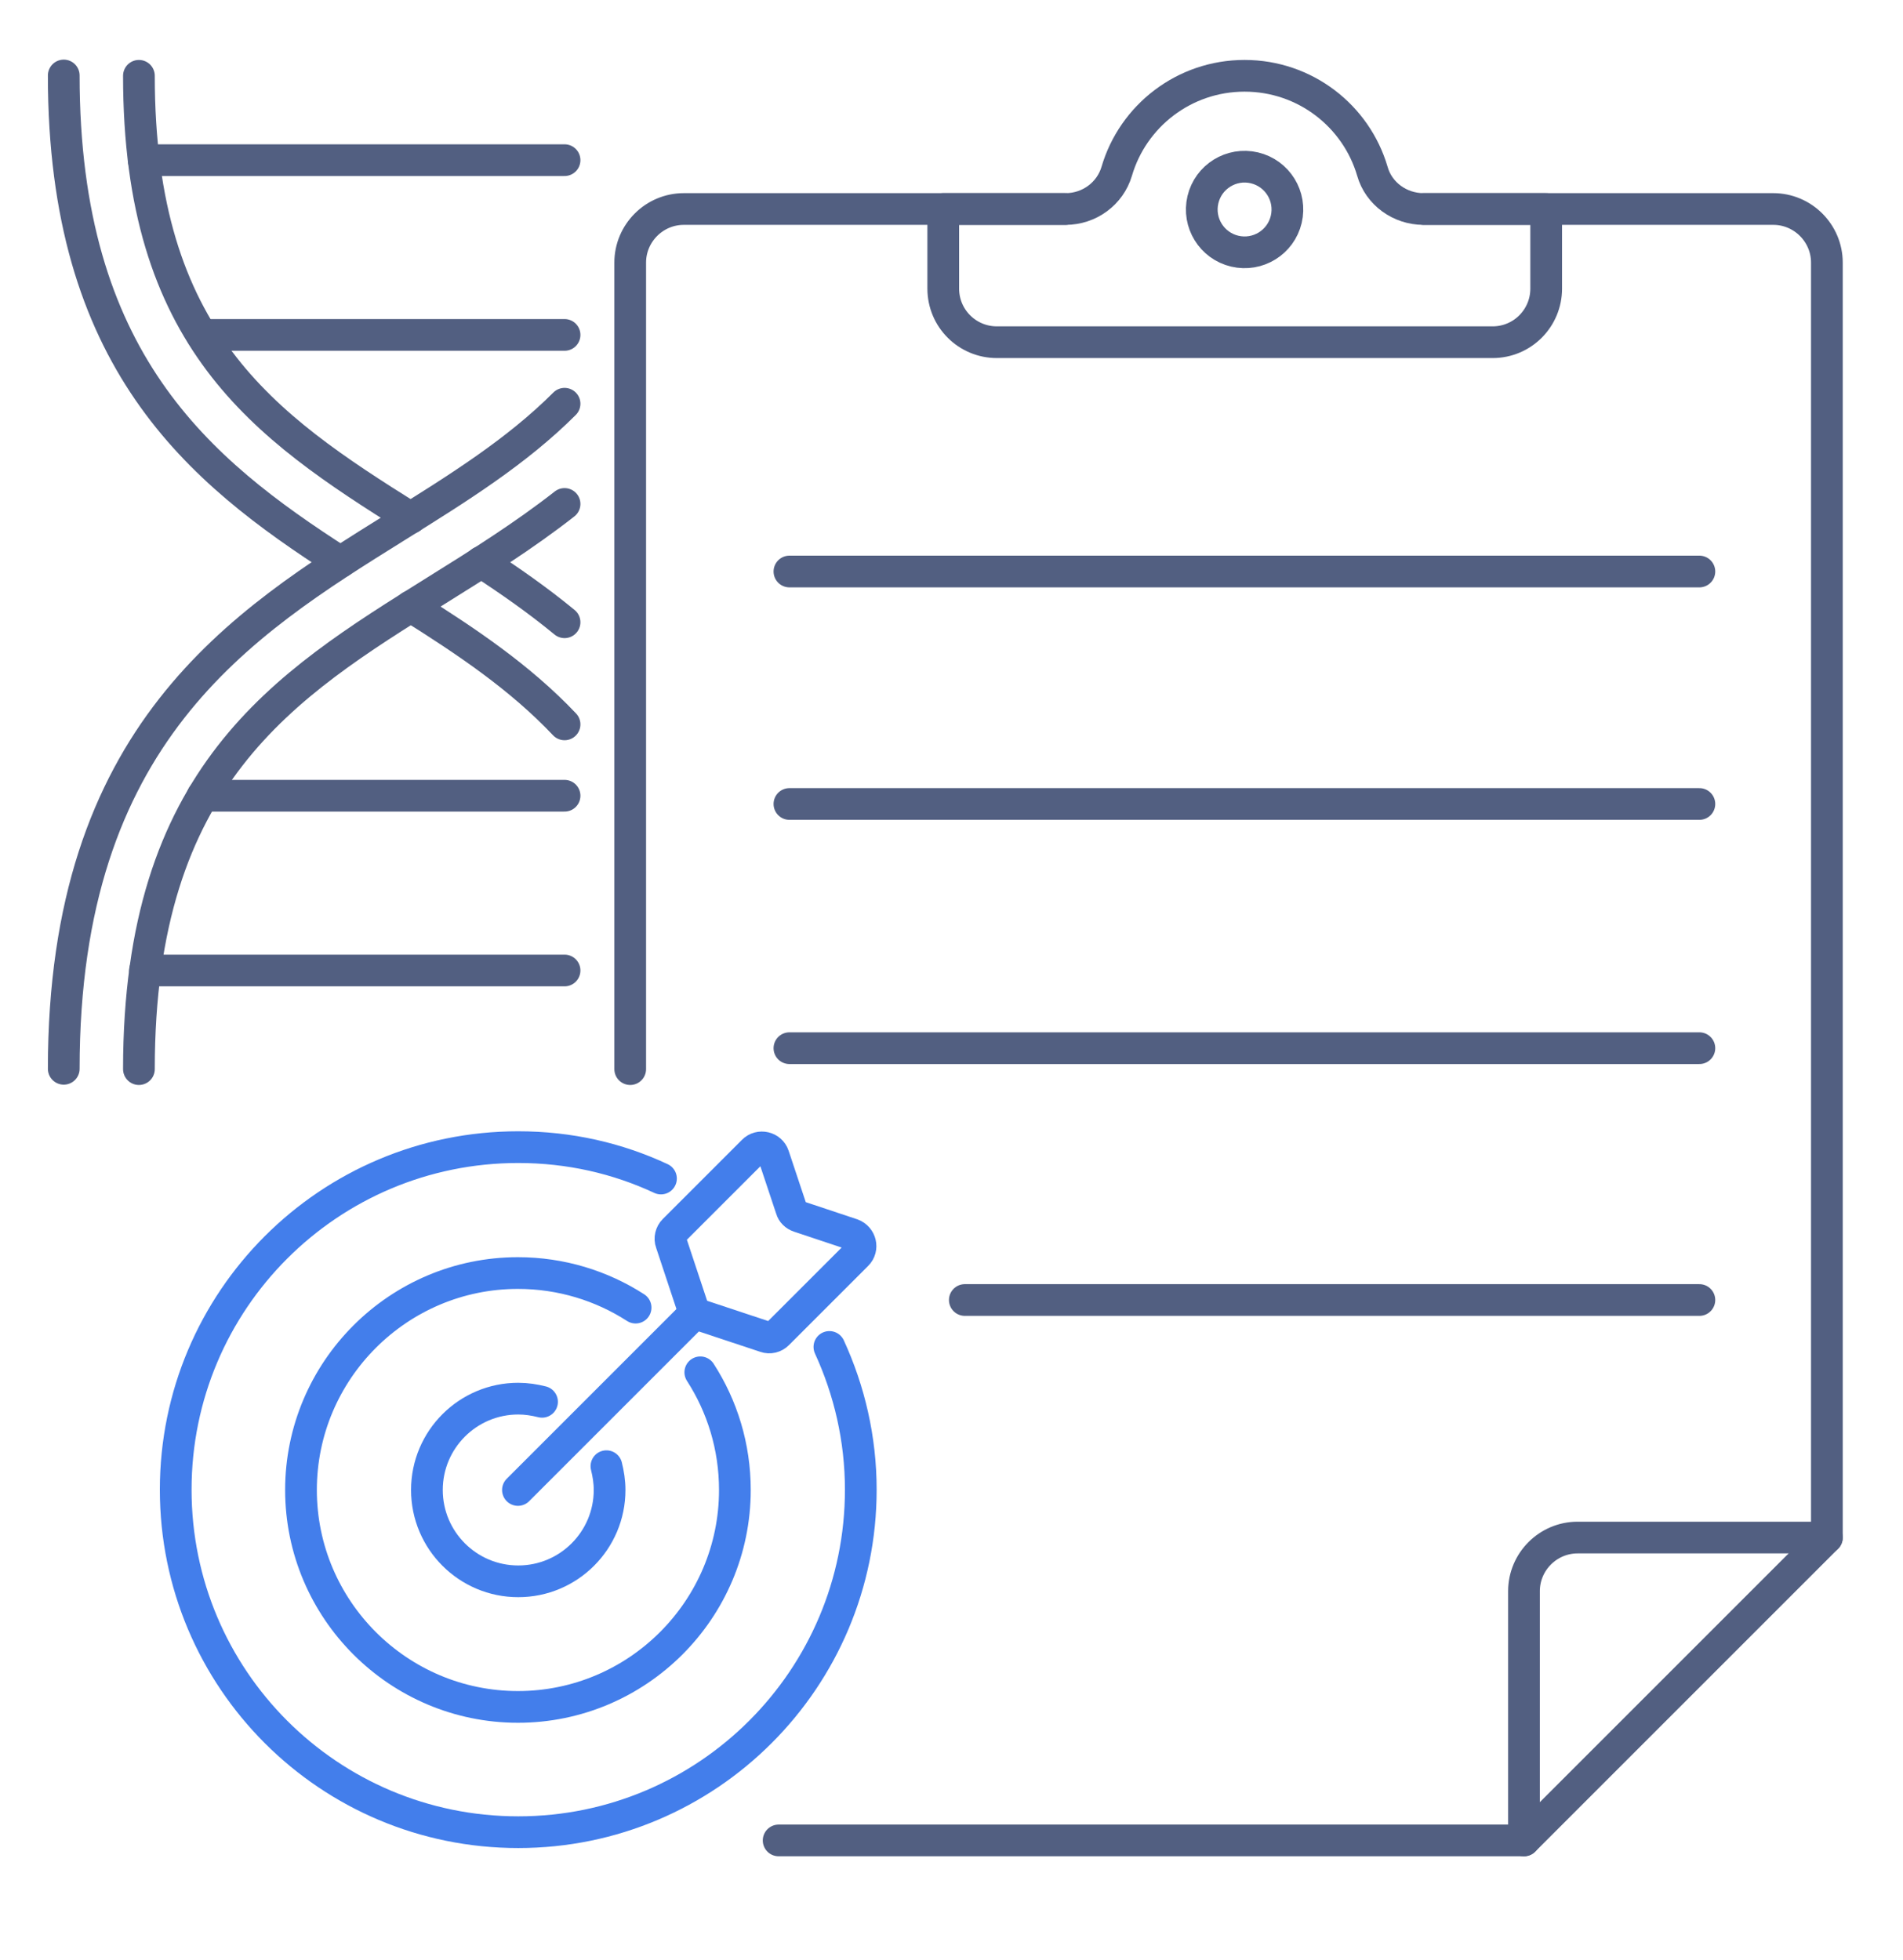 <svg xmlns="http://www.w3.org/2000/svg" xmlns:xlink="http://www.w3.org/1999/xlink" id="&#x56FE;&#x5C42;_1" x="0px" y="0px" viewBox="0 0 600 618" style="enable-background:new 0 0 600 618;" xml:space="preserve"><style type="text/css">	.st0{fill:none;stroke:#525F81;stroke-width:10;stroke-linecap:round;stroke-linejoin:round;stroke-miterlimit:7.111;}	.st1{fill:none;stroke:#437EEB;stroke-width:10;stroke-linecap:round;stroke-linejoin:round;stroke-miterlimit:13.333;}</style><g id="measuring_outcomes_1_">	<path class="st0" d="M107.3,177.2c-45-28.9-87.2-63.7-87.2-153.4"></path>	<path class="st0" d="M178,228.4c-14.1-14.9-31-26.2-48.5-37.2"></path>	<path class="st0" d="M151.7,177.2c8.9,5.8,17.8,12,26.3,19"></path>	<path class="st0" d="M43.8,23.9c0,83.2,39.2,110.3,85.7,139.4"></path>	<path class="st0" d="M20.1,337c0-105.6,55.7-140.3,104.8-170.9c19.6-12.2,38-23.7,53.1-38.8"></path>	<path class="st0" d="M178,158.9c-12.9,10.1-26.8,18.8-40.6,27.4c-48.1,30-93.6,58.3-93.6,150.8"></path>	<line class="st0" x1="63.9" y1="250.9" x2="178" y2="250.9"></line>	<line class="st0" x1="45.7" y1="306" x2="178" y2="306"></line>	<line class="st0" x1="63.7" y1="105.6" x2="178" y2="105.6"></line>	<line class="st0" x1="45.3" y1="50.5" x2="178" y2="50.5"></line>	<path class="st0" d="M335.9,65.9h-38.6h-81.7c-9.3,0-16.9,7.6-16.9,16.9v254.3"></path>	<path class="st0" d="M245.5,580.3h235v-78.6c0-9.3,7.6-16.9,16.9-16.9H576v-402c0-9.3-7.6-16.9-16.9-16.9h-71.6h-38.6"></path>	<line class="st0" x1="576" y1="484.8" x2="480.5" y2="580.3"></line>	<path class="st0" d="M448.8,65.9c-7.4,0-14.1-4.8-16.1-11.9c-5.1-17.4-21.2-30.1-40.3-30.1c-19.1,0-35.2,12.7-40.3,30.1  c-2.1,7.1-8.7,11.9-16.1,11.9h-38.6V91c0,9.4,7.6,16.9,16.9,16.9h156.3c9.4,0,16.9-7.6,16.9-16.9V65.9H448.8z"></path>			<ellipse transform="matrix(0.23 -0.973 0.973 0.23 238.059 432.61)" class="st0" cx="392.3" cy="65.9" rx="13.5" ry="13.5"></ellipse>	<line class="st0" x1="248.9" y1="180.2" x2="535.8" y2="180.2"></line>	<line class="st0" x1="248.9" y1="253.5" x2="535.8" y2="253.5"></line>	<line class="st0" x1="248.9" y1="330.5" x2="535.8" y2="330.5"></line>	<line class="st0" x1="535.8" y1="409.9" x2="304.2" y2="409.9"></line>	<g>		<line class="st1" x1="219.3" y1="413.8" x2="163.3" y2="469.8"></line>		<path class="st1" d="M268.7,389.2l-16.8-5.6c-1.2-0.4-2.1-1.3-2.4-2.4l-5.6-16.8c-0.9-2.7-4.4-3.5-6.4-1.5l-25,25   c-1,1-1.4,2.6-0.9,3.9l6.8,20.5c0.4,1.2,1.3,2.1,2.4,2.4l20.5,6.8c1.4,0.5,2.9,0.1,3.9-0.9l25-25   C272.2,393.6,271.4,390.2,268.7,389.2z"></path>		<path class="st1" d="M261.5,424.7c6.3,13.7,9.9,29,9.9,45c0,59.6-48.3,108-108,108s-108-48.3-108-108s48.3-108,108-108   c16.1,0,31.3,3.5,45,9.9"></path>		<path class="st1" d="M220.8,432.7c6.9,10.7,10.9,23.4,10.9,37.1c0,37.7-30.7,68.4-68.4,68.4s-68.4-30.7-68.4-68.4   s30.7-68.4,68.4-68.4c13.6,0,26.4,4,37.1,10.9"></path>		<path class="st1" d="M191.2,462.3c0.6,2.4,1,4.9,1,7.5c0,15.9-12.9,28.8-28.8,28.8s-28.8-12.9-28.8-28.8s12.9-28.8,28.8-28.8   c2.6,0,5.1,0.4,7.5,1"></path>	</g></g></svg>